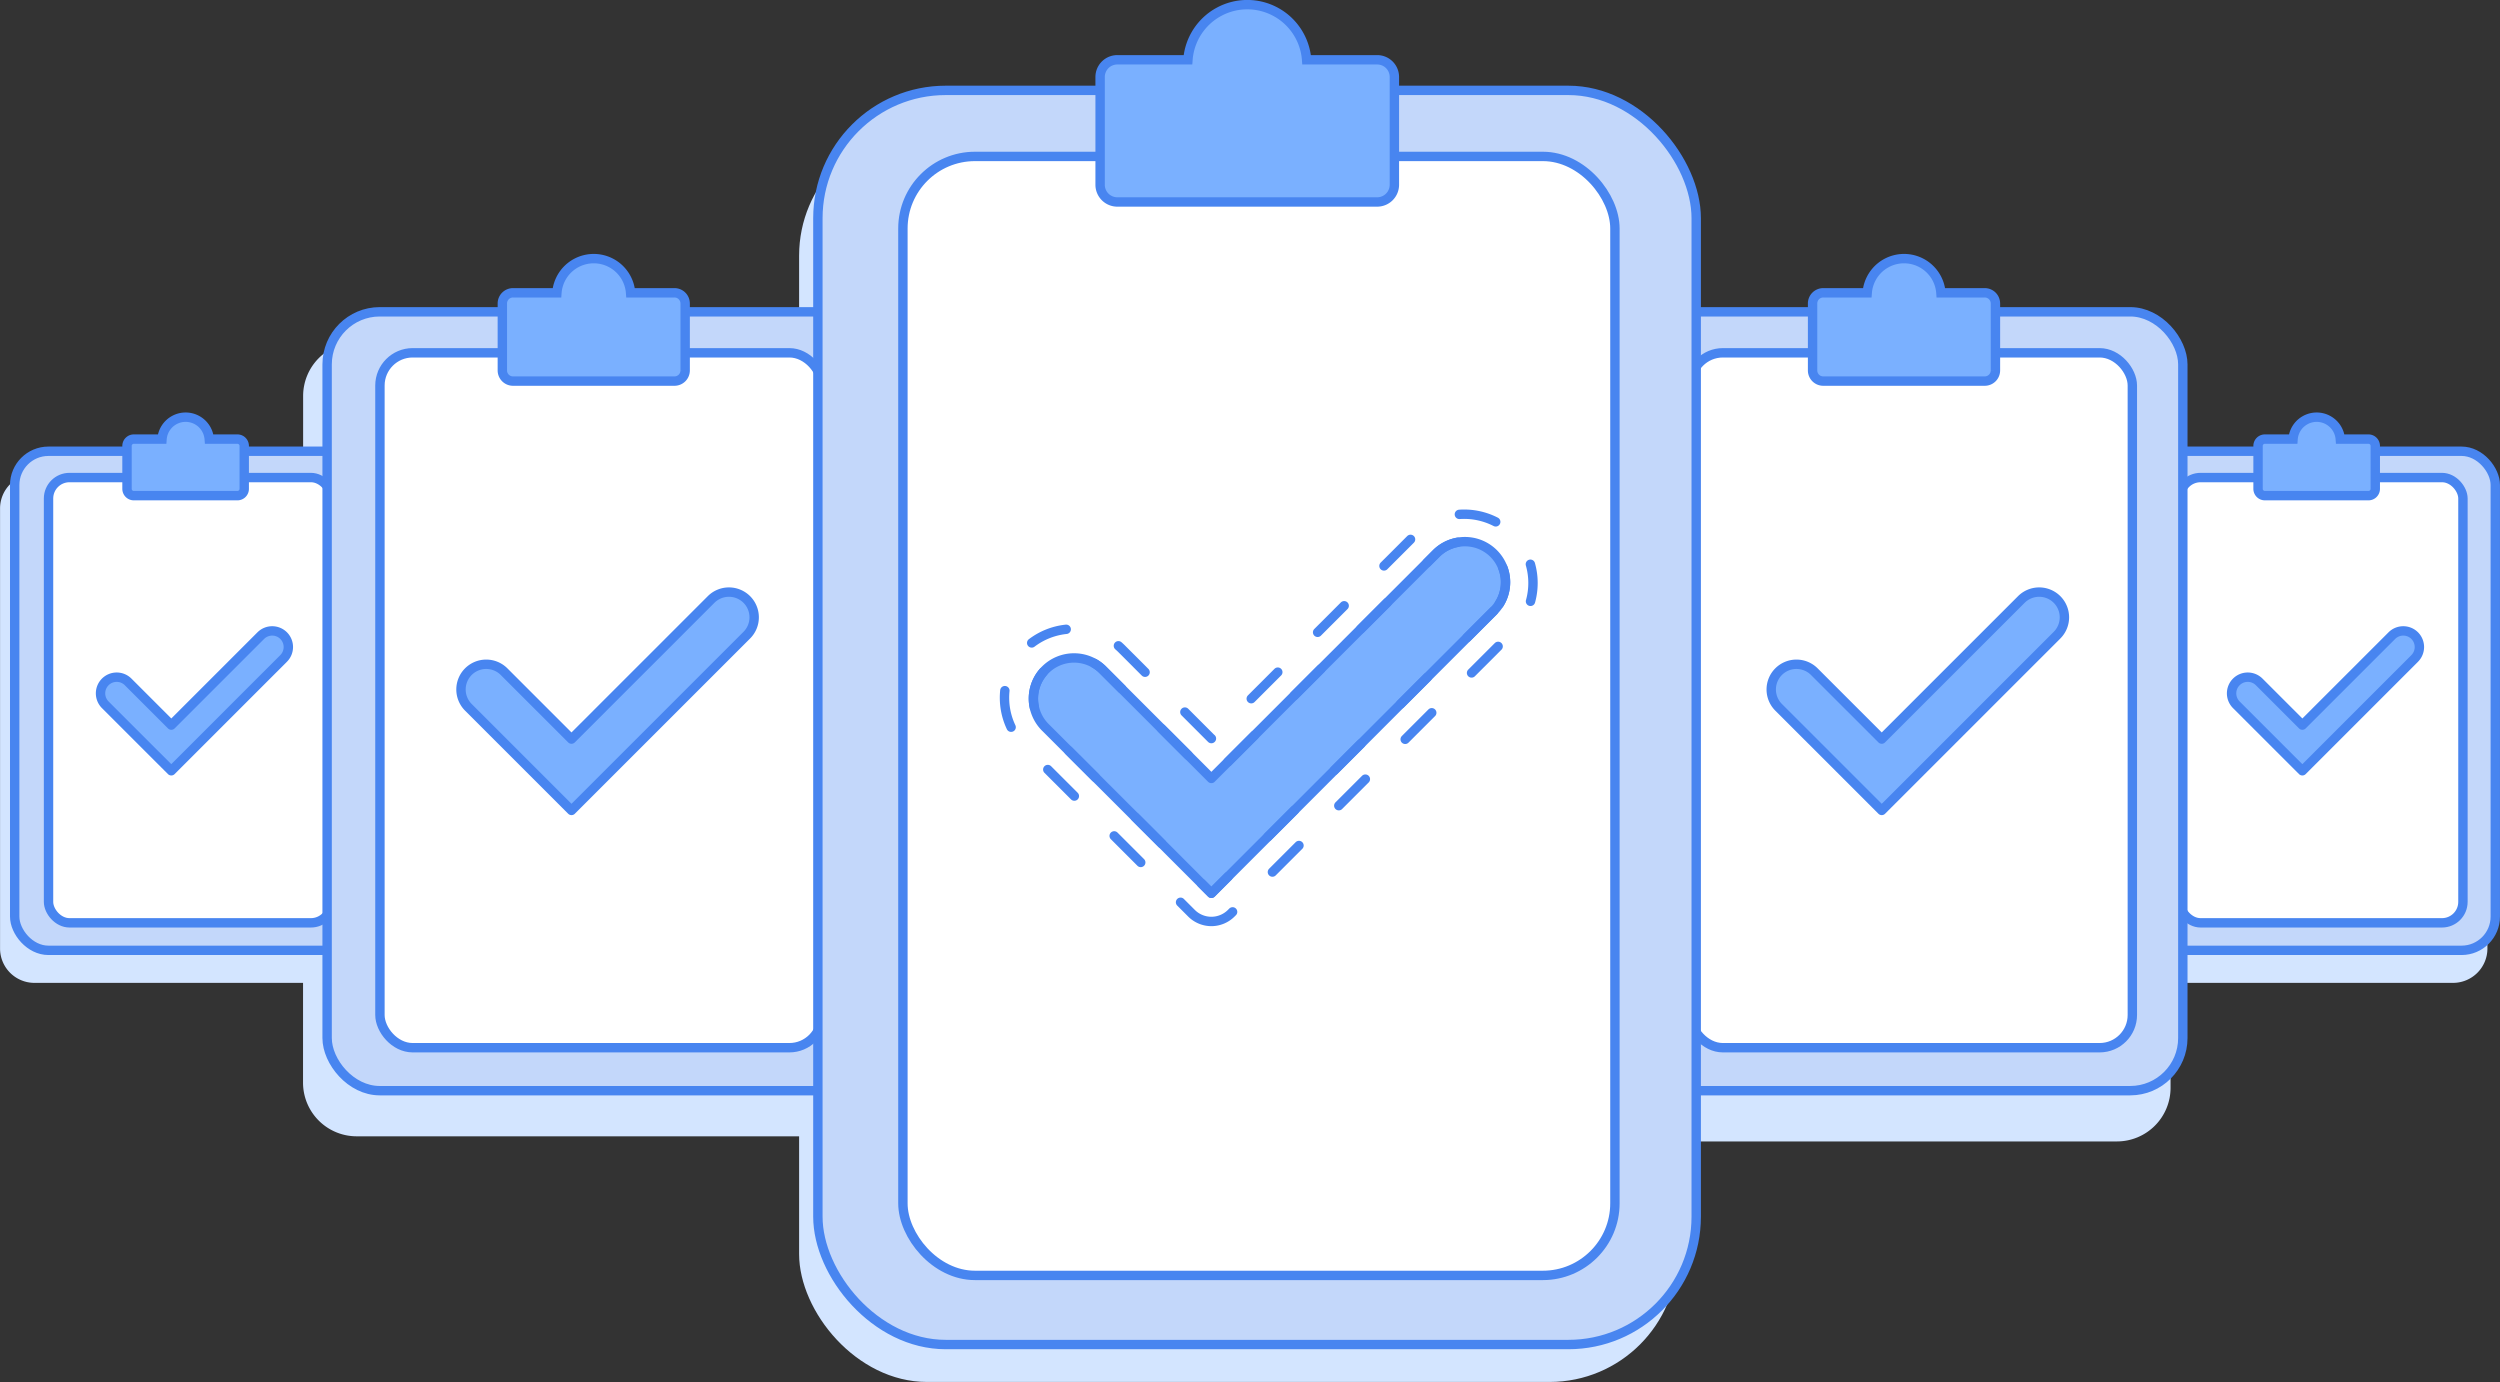 <svg xmlns="http://www.w3.org/2000/svg" xmlns:xlink="http://www.w3.org/1999/xlink" viewBox="0 0 1331.61 736.11"><rect x="0" y="0" width="1331.61" height="736.11" fill="#333333" stroke="none"/><defs><style>.cls-1,.cls-8{fill:none;}.cls-2{clip-path:url(#clip-path);}.cls-3{fill:#d3e5ff;}.cls-4{fill:#c3d7fa;}.cls-4,.cls-5,.cls-6,.cls-7,.cls-8{stroke:#4885f0;stroke-width:5px;}.cls-4,.cls-5,.cls-6{stroke-miterlimit:10;}.cls-5{fill:#fff;}.cls-6,.cls-7{fill:#7ab0ff;}.cls-7,.cls-8{stroke-linecap:round;stroke-linejoin:round;}.cls-8{stroke-dasharray:20 30;}</style><clipPath id="clip-path" transform="translate(-78.44 -60.6)"><rect class="cls-1" width="1496" height="839.89"/></clipPath></defs><g id="Ebene_2" data-name="Ebene 2"><g id="Ebene_1-2" data-name="Ebene 1"><g class="cls-2"><path class="cls-3" d="M536.07,271.53,536,637.28a28.58,28.58,0,0,1-28.58,28.57l-239,0a28.58,28.58,0,0,1-28.57-28.58l.05-365.75a28.58,28.58,0,0,1,28.58-28.57H335v-4.52a5.8,5.8,0,0,1,5.8-5.79h23.82a20.06,20.06,0,0,1,40,0h23.81a5.8,5.8,0,0,1,5.8,5.79v4.51H507.5A28.57,28.57,0,0,1,536.07,271.53Z" transform="translate(-78.44 -60.6)"/><rect class="cls-3" x="425.64" y="68.07" width="467.84" height="668.02" rx="68.1"/><path class="cls-3" d="M268.26,331.45l0,234.36a18.32,18.32,0,0,1-18.32,18.31l-153.16,0a18.31,18.31,0,0,1-18.31-18.31l0-234.36a18.31,18.31,0,0,1,18.32-18.31h42.64v-2.89a3.72,3.72,0,0,1,3.72-3.71h15.26a12.85,12.85,0,0,1,25.64,0h15.26a3.71,3.71,0,0,1,3.71,3.71v2.89H250A18.31,18.31,0,0,1,268.26,331.45Z" transform="translate(-78.44 -60.6)"/><rect class="cls-4" x="7.83" y="240.36" width="186.17" height="265.83" rx="17.96"/><rect class="cls-5" x="25.85" y="254.36" width="150.92" height="237.18" rx="11.16"/><path class="cls-6" d="M204.82,324.61H149.73a3.64,3.64,0,0,1-3.64-3.65V298.12a3.64,3.64,0,0,1,3.65-3.64h15a12.61,12.61,0,0,1,25.15,0h15a3.64,3.64,0,0,1,3.64,3.64V321A3.64,3.64,0,0,1,204.82,324.61Z" transform="translate(-78.44 -60.6)"/><path class="cls-7" d="M229.51,411.31l-59.83,59.84L157.51,459l-23-23a8.62,8.62,0,0,1,0-12.18h0a8.62,8.62,0,0,1,12.18,0l23,23,47.65-47.65a8.62,8.62,0,0,1,12.18,0h0A8.6,8.6,0,0,1,229.51,411.31Z" transform="translate(-78.44 -60.6)"/><rect class="cls-4" x="174.24" y="166.08" width="290.54" height="414.86" rx="28.03"/><rect class="cls-5" x="202.37" y="187.92" width="235.52" height="370.14" rx="17.42"/><path class="cls-6" d="M437.69,263.59l-86,0a5.68,5.68,0,0,1-5.68-5.69V222.24a5.69,5.69,0,0,1,5.7-5.68h23.36a19.68,19.68,0,0,1,39.25,0H437.7a5.7,5.7,0,0,1,5.69,5.68v35.63A5.7,5.7,0,0,1,437.69,263.59Z" transform="translate(-78.44 -60.6)"/><path class="cls-7" d="M476.23,398.9l-93.38,93.37-19-19-35.93-35.92a13.44,13.44,0,0,1,0-19h0a13.44,13.44,0,0,1,19,0l35.92,35.92,74.37-74.36a13.44,13.44,0,0,1,19,0h0A13.44,13.44,0,0,1,476.23,398.9Z" transform="translate(-78.44 -60.6)"/><path class="cls-3" d="M1403.35,331.45l0,234.36A18.31,18.31,0,0,1,1385,584.12l-153.16,0a18.31,18.31,0,0,1-18.31-18.31l0-234.36a18.3,18.3,0,0,1,18.31-18.31h42.65v-2.89a3.71,3.71,0,0,1,3.72-3.71h15.26a12.85,12.85,0,0,1,25.63,0h15.26a3.72,3.72,0,0,1,3.72,3.71v2.89H1385A18.31,18.31,0,0,1,1403.35,331.45Z" transform="translate(-78.44 -60.6)"/><rect class="cls-4" x="1142.93" y="240.36" width="186.17" height="265.83" rx="17.96"/><rect class="cls-5" x="1160.95" y="254.36" width="150.92" height="237.18" rx="11.16"/><path class="cls-6" d="M1339.91,324.61h-55.09a3.64,3.64,0,0,1-3.64-3.65V298.12a3.64,3.64,0,0,1,3.65-3.64h15a12.61,12.61,0,0,1,25.15,0h15a3.64,3.64,0,0,1,3.64,3.64V321A3.64,3.64,0,0,1,1339.91,324.61Z" transform="translate(-78.44 -60.6)"/><path class="cls-7" d="M1364.61,411.31l-59.84,59.84L1292.6,459l-23-23a8.62,8.62,0,0,1,0-12.18h0a8.62,8.62,0,0,1,12.18,0l23,23,47.66-47.65a8.62,8.62,0,0,1,12.18,0h0A8.62,8.62,0,0,1,1364.61,411.31Z" transform="translate(-78.44 -60.6)"/><path class="cls-3" d="M1234.58,274.26l0,365.75A28.58,28.58,0,0,1,1206,668.58l-239,0A28.59,28.59,0,0,1,938.35,640l.06-365.74A28.56,28.56,0,0,1,967,245.66h66.55v-4.51a5.79,5.79,0,0,1,5.8-5.79h23.82a20.06,20.06,0,0,1,40,0H1127a5.79,5.79,0,0,1,5.79,5.79v4.51l73.24,0A28.57,28.57,0,0,1,1234.58,274.26Z" transform="translate(-78.44 -60.6)"/><rect class="cls-4" x="872.13" y="166.08" width="290.54" height="414.86" rx="28.03"/><rect class="cls-5" x="900.26" y="187.92" width="235.52" height="370.14" rx="17.42"/><path class="cls-6" d="M1135.58,263.59l-86,0a5.68,5.68,0,0,1-5.68-5.69V222.24a5.69,5.69,0,0,1,5.7-5.68H1073a19.68,19.68,0,0,1,39.25,0h23.36a5.7,5.7,0,0,1,5.69,5.68v35.63A5.7,5.7,0,0,1,1135.58,263.59Z" transform="translate(-78.44 -60.6)"/><path class="cls-7" d="M1174.12,398.9l-93.38,93.37-19-19-35.93-35.92a13.44,13.44,0,0,1,0-19h0a13.44,13.44,0,0,1,19,0l35.92,35.92,74.37-74.36a13.44,13.44,0,0,1,19,0h0A13.44,13.44,0,0,1,1174.12,398.9Z" transform="translate(-78.44 -60.6)"/><rect class="cls-4" x="435.64" y="48.14" width="467.84" height="668.02" rx="68.1"/><rect class="cls-5" x="480.93" y="83.32" width="379.25" height="596.02" rx="38.39"/><path class="cls-6" d="M812,168.18l-138.44,0a9.17,9.17,0,0,1-9.15-9.17V101.6a9.16,9.16,0,0,1,9.17-9.15h37.61a31.69,31.69,0,0,1,63.21,0H812a9.16,9.16,0,0,1,9.15,9.14V159A9.17,9.17,0,0,1,812,168.18Z" transform="translate(-78.44 -60.6)"/><path class="cls-7" d="M874,386.05,723.67,536.41,693.08,505.8,635.22,448a21.63,21.63,0,0,1,0-30.61h0a21.65,21.65,0,0,1,30.61,0l57.84,57.85L843.42,355.44a21.65,21.65,0,0,1,30.61,0h0A21.65,21.65,0,0,1,874,386.05Z" transform="translate(-78.44 -60.6)"/><path class="cls-8" d="M874,386.05,723.67,536.41,693.08,505.8,635.22,448a21.63,21.63,0,0,1,0-30.61h0a21.65,21.65,0,0,1,30.61,0l57.84,57.85L843.42,355.44a21.65,21.65,0,0,1,30.61,0h0A21.65,21.65,0,0,1,874,386.05Z" transform="translate(-78.44 -60.6)"/><path class="cls-8" d="M723.67,551.41h0a15,15,0,0,1-10.6-4.4l-30.6-30.61-57.86-57.84a36.65,36.65,0,1,1,51.82-51.83L723.67,454,832.81,344.84a36.65,36.65,0,0,1,51.83,51.82h0L734.28,547A15,15,0,0,1,723.67,551.41Z" transform="translate(-78.44 -60.6)"/></g></g></g></svg>